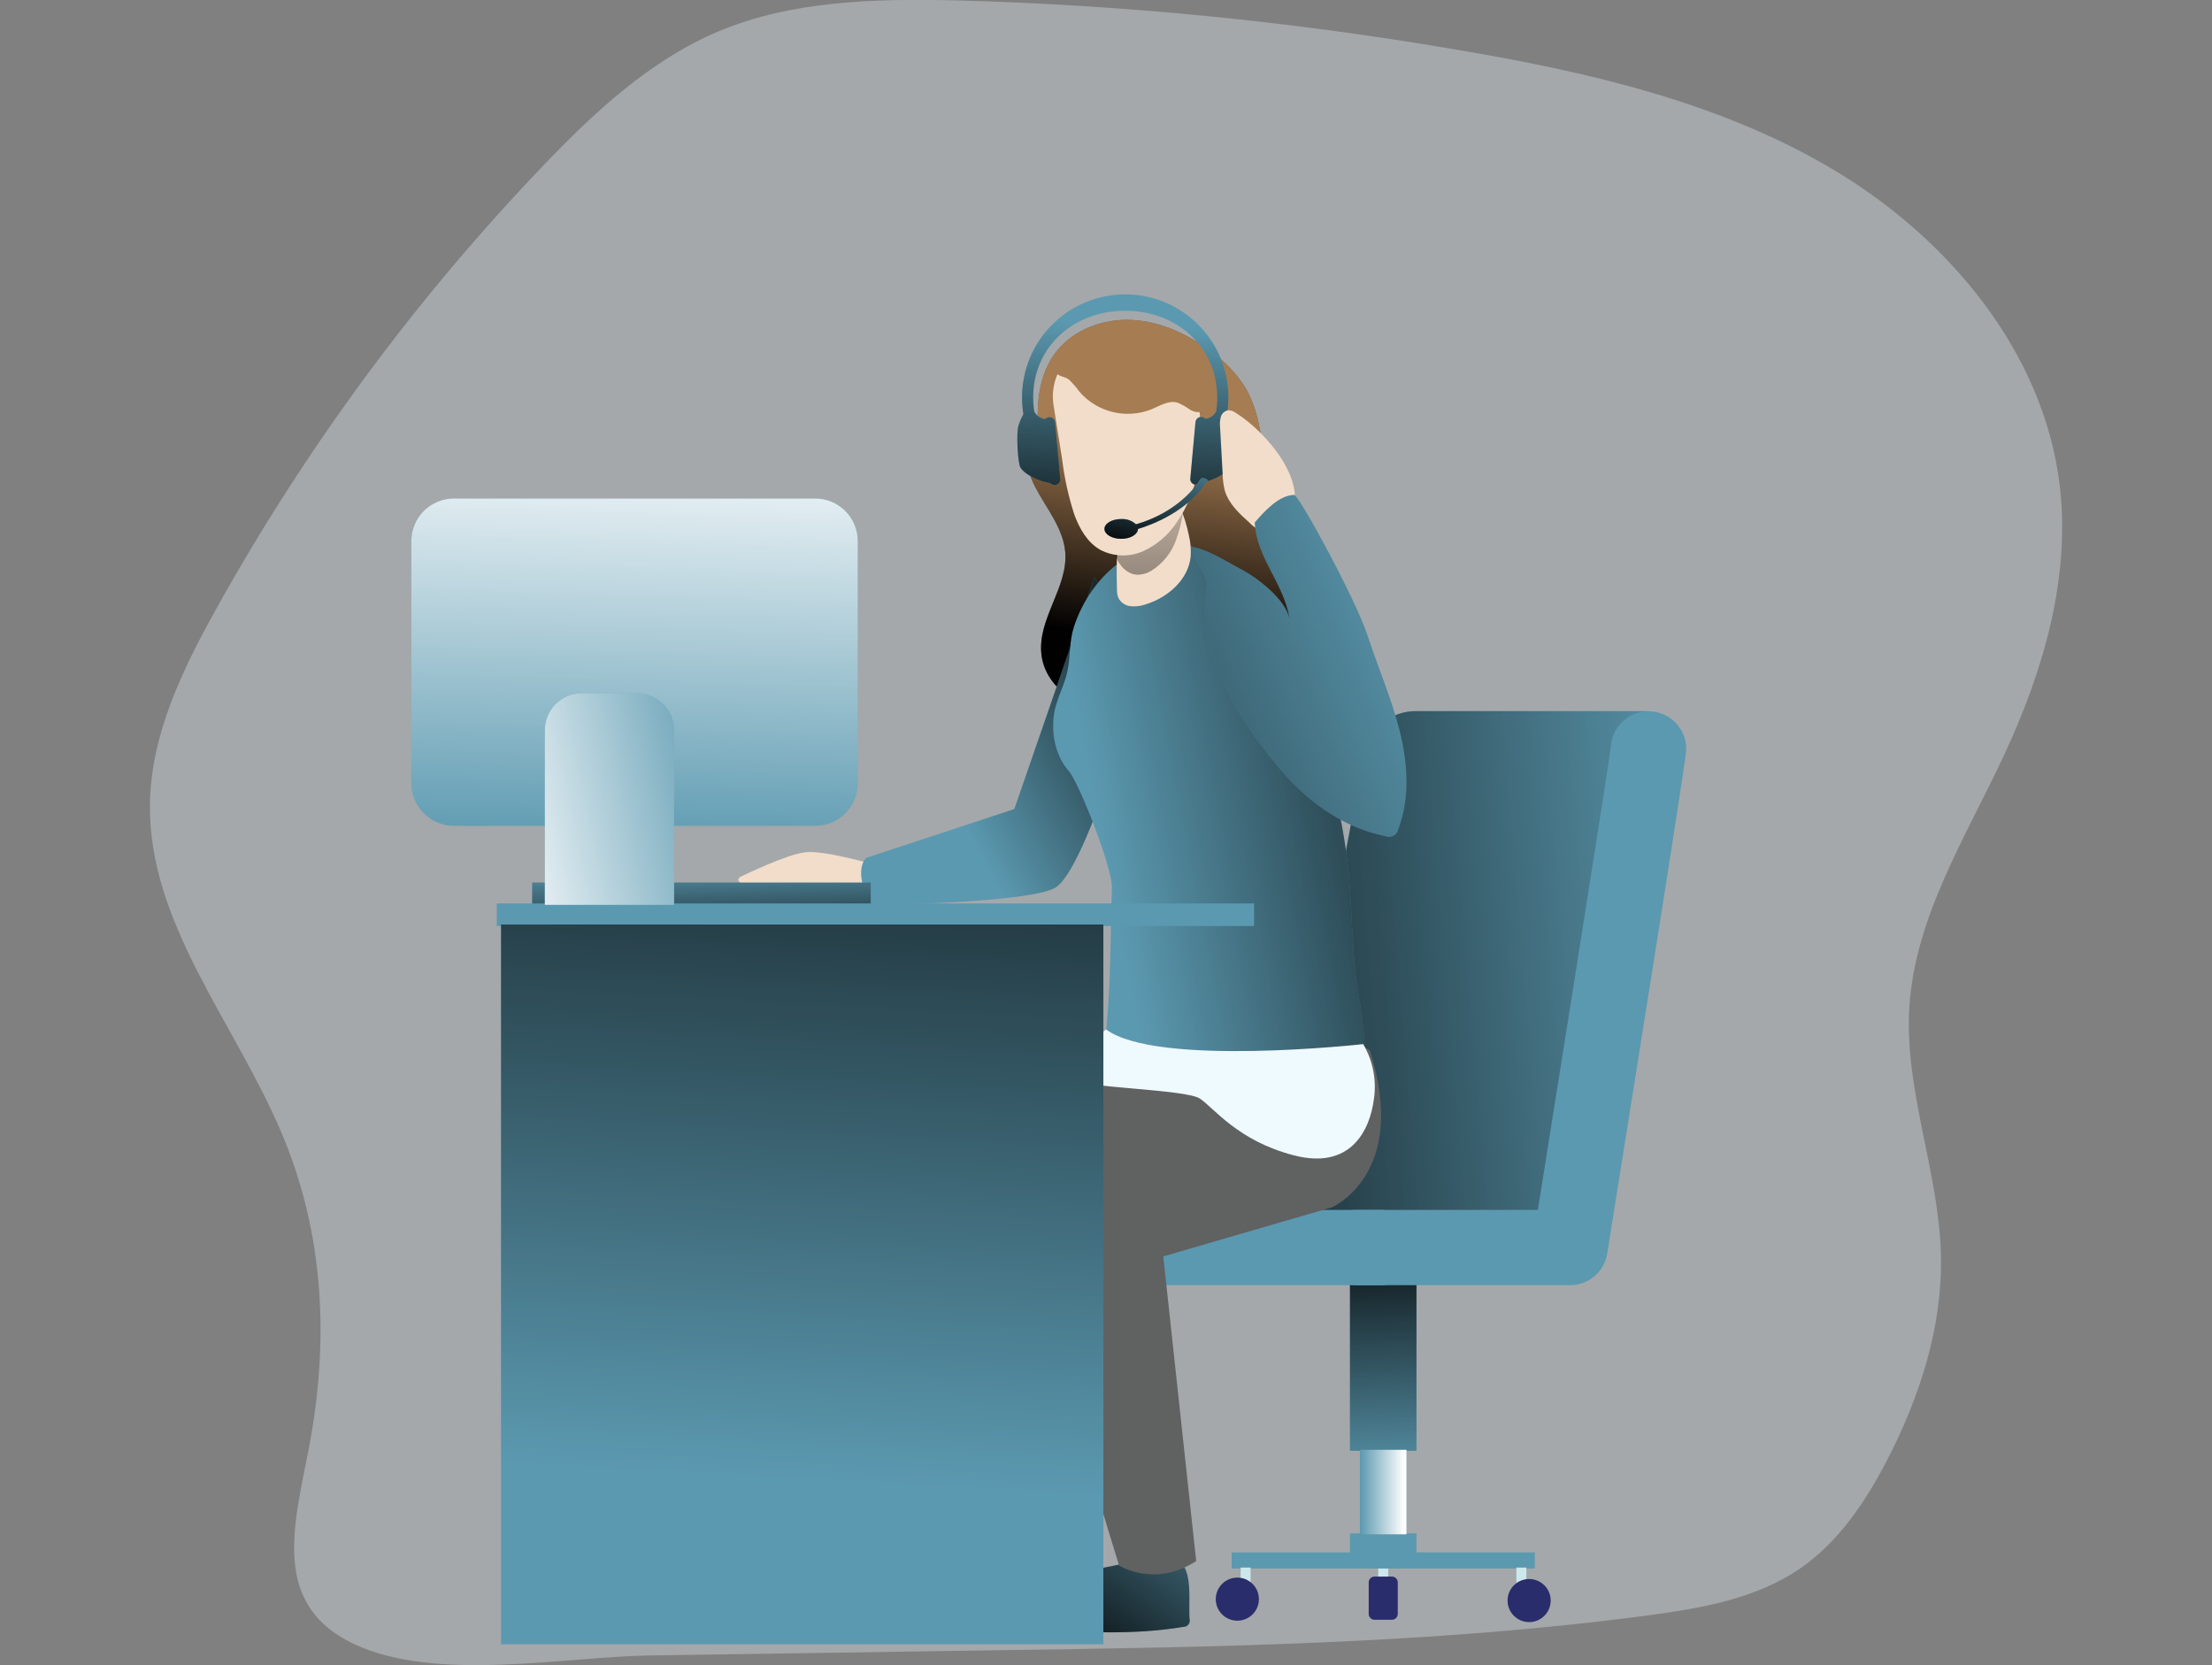 <?xml version="1.0" encoding="UTF-8"?> <svg xmlns="http://www.w3.org/2000/svg" width="611" height="460" viewBox="0 0 611 460" fill="none"><rect x="0" y="0" width="611" height="460" fill="#808080" stroke="none"/> <g clip-path="url(#clip0_88_115)"> <path opacity="0.4" d="M276.208 455.876C335.912 455.008 395.789 454.129 454.99 446.281C469.765 444.316 485.031 441.712 497.302 433.247C507.799 425.994 515.164 415.051 521.064 403.742C530.213 386.151 536.582 366.629 536.125 346.788C535.599 323.702 525.993 301.279 527.4 278.25C528.932 253.44 542.883 231.416 553.416 208.925C564.405 185.451 572.044 159.521 568.899 133.796C564.428 97.243 538.275 65.899 506.599 46.982C474.922 28.066 438.1 19.739 401.701 13.616C356.159 5.851 310.121 1.335 263.937 0.103C241.821 -0.377 218.95 0.103 198.572 8.624C179.635 16.586 164.208 30.945 150.006 45.794C114.74 82.644 84.355 123.864 59.596 168.442C50.322 185.142 41.666 203.053 41.414 222.13C40.98 254.856 64.64 282.248 77.516 312.37C89.729 340.813 91.021 370.821 85.155 400.886C81.141 421.585 74.863 443.631 98.1 454.311C120.822 464.763 155.712 457.67 179.841 457.316L276.208 455.876Z" fill="#DAE5E9"></path> <path d="M328.559 447.149C328.647 447.419 328.667 447.707 328.619 447.986C328.57 448.266 328.454 448.53 328.281 448.755C328.107 448.98 327.882 449.159 327.623 449.278C327.365 449.396 327.082 449.449 326.798 449.434C313.258 451.718 299.421 450.919 285.721 450.153C284.669 444.214 289.415 438.605 294.87 436.035C300.325 433.465 306.523 433.008 312.343 431.466C314.756 430.656 317.242 430.078 319.765 429.741C330.434 428.895 328.204 439.793 328.559 447.149Z" fill="#5B99B0"></path> <path d="M328.559 447.149C328.647 447.419 328.667 447.707 328.619 447.986C328.57 448.266 328.454 448.53 328.281 448.755C328.107 448.98 327.882 449.159 327.623 449.278C327.365 449.396 327.082 449.449 326.798 449.434C313.258 451.718 299.421 450.919 285.721 450.153C284.669 444.214 289.415 438.605 294.87 436.035C300.325 433.465 306.523 433.008 312.343 431.466C314.756 430.656 317.242 430.078 319.765 429.741C330.434 428.895 328.204 439.793 328.559 447.149Z" fill="url(#paint0_linear_88_115)"></path> <path d="M287.563 126.132C286.145 116.319 285.585 105.376 291.543 97.449C296.368 91.029 304.819 87.945 312.835 88.402C320.852 88.859 328.445 92.468 334.826 97.334C338.439 99.941 341.524 103.209 343.917 106.964C352.414 121.14 345.918 141.861 357.239 153.912C361.23 158.161 366.902 160.549 370.962 164.741C373.755 167.618 375.674 171.229 376.495 175.152C377.315 179.075 377.005 183.151 375.599 186.905C374.193 190.659 371.749 193.937 368.552 196.359C365.355 198.781 361.535 200.247 357.537 200.586C351.35 201.111 345.278 198.918 339.126 198.096C329.28 196.771 319.239 198.93 309.393 197.822C299.547 196.714 288.809 190.671 287.666 180.824C286.522 170.978 294.996 162.331 294.253 152.598C293.727 145.847 288.912 140.319 285.836 134.322C282.76 128.325 282.063 119.563 287.803 115.931" fill="#606161"></path> <path d="M287.563 126.132C286.145 116.319 285.585 105.376 291.543 97.449C296.368 91.029 304.819 87.945 312.835 88.402C320.852 88.859 328.445 92.468 334.826 97.334C338.439 99.941 341.524 103.209 343.917 106.964C352.414 121.14 345.918 141.861 357.239 153.912C361.23 158.161 366.902 160.549 370.962 164.741C373.755 167.618 375.674 171.229 376.495 175.152C377.315 179.075 377.005 183.151 375.599 186.905C374.193 190.659 371.749 193.937 368.552 196.359C365.355 198.781 361.535 200.247 357.537 200.586C351.35 201.111 345.278 198.918 339.126 198.096C329.28 196.771 319.239 198.93 309.393 197.822C299.547 196.714 288.809 190.671 287.666 180.824C286.522 170.978 294.996 162.331 294.253 152.598C293.727 145.847 288.912 140.319 285.836 134.322C282.76 128.325 282.063 119.563 287.803 115.931" fill="url(#paint1_linear_88_115)"></path> <path d="M380.693 437.588H383.449V433.168H380.693V437.588Z" fill="#CCE8EC"></path> <path d="M372.883 400.784H391.26V352.796H372.883V400.784Z" fill="#5B99B0"></path> <path d="M372.883 400.784H391.26V352.796H372.883V400.784Z" fill="url(#paint2_linear_88_115)"></path> <path d="M372.883 432.562H391.26V423.595H372.883V432.562Z" fill="#5B99B0"></path> <path d="M375.639 423.858H388.504V400.521H375.639V423.858Z" fill="#5B99B0"></path> <path d="M375.639 423.858H388.504V400.521H375.639V423.858Z" fill="url(#paint3_linear_88_115)"></path> <path d="M340.202 433.305H423.955V428.85H340.202V433.305Z" fill="#5B99B0"></path> <path d="M379.677 447.469H384.479C385.37 447.469 386.092 446.748 386.092 445.859V437.143C386.092 436.253 385.37 435.532 384.479 435.532H379.677C378.786 435.532 378.064 436.253 378.064 437.143V445.859C378.064 446.748 378.786 447.469 379.677 447.469Z" fill="#2A2D6B"></path> <path d="M418.853 439.073H421.609V433.042H418.853V439.073Z" fill="#CCE8EC"></path> <path d="M345.438 433.042H342.682V439.073H345.438V433.042Z" fill="#CCE8EC"></path> <path d="M422.376 448.109C425.666 448.109 428.334 445.444 428.334 442.157C428.334 438.871 425.666 436.206 422.376 436.206C419.085 436.206 416.418 438.871 416.418 442.157C416.418 445.444 419.085 448.109 422.376 448.109Z" fill="#2A2D6B"></path> <path d="M341.778 447.721C345.069 447.721 347.736 445.056 347.736 441.769C347.736 438.482 345.069 435.818 341.778 435.818C338.488 435.818 335.82 438.482 335.82 441.769C335.82 445.056 338.488 447.721 341.778 447.721Z" fill="#2A2D6B"></path> <path d="M455.368 196.451H390.986C387.625 196.452 384.369 197.626 381.782 199.77C379.195 201.914 377.439 204.894 376.818 208.194L350.768 346.982L425.716 340.745L455.368 196.451Z" fill="#5B99B0"></path> <path d="M455.368 196.451H390.986C387.625 196.452 384.369 197.626 381.782 199.77C379.195 201.914 377.439 204.894 376.818 208.194L350.768 346.982L425.716 340.745L455.368 196.451Z" fill="url(#paint4_linear_88_115)"></path> <path d="M364.273 344.64C364.273 343.274 364.543 341.92 365.066 340.658C365.59 339.395 366.357 338.248 367.325 337.282C368.292 336.315 369.441 335.549 370.705 335.026C371.968 334.503 373.323 334.234 374.691 334.234H424.79C433.058 282.454 444.322 211.506 444.974 206.058C445.191 203.384 446.433 200.898 448.442 199.117C450.45 197.336 453.069 196.399 455.752 196.501C458.436 196.603 460.976 197.735 462.843 199.663C464.711 201.59 465.761 204.163 465.775 206.846C465.775 207.897 465.775 209.839 443.956 346.274C443.564 348.718 442.313 350.943 440.426 352.549C438.54 354.155 436.142 355.036 433.664 355.035H374.691C371.93 355.035 369.282 353.94 367.329 351.991C365.375 350.042 364.276 347.398 364.273 344.64V344.64ZM444.962 206.857C444.962 206.629 444.962 206.389 444.962 206.16C444.948 206.392 444.948 206.625 444.962 206.857V206.857Z" fill="#5B99B0"></path> <path d="M311.796 355.035H381.633C384.334 354.945 386.895 353.81 388.775 351.87C390.655 349.929 391.705 347.334 391.705 344.634C391.705 341.934 390.655 339.34 388.775 337.399C386.895 335.458 384.334 334.323 381.633 334.234H311.796C310.4 334.188 309.008 334.422 307.705 334.924C306.401 335.426 305.212 336.185 304.208 337.155C303.203 338.125 302.405 339.288 301.86 340.572C301.314 341.857 301.033 343.239 301.033 344.634C301.033 346.03 301.314 347.411 301.86 348.696C302.405 349.981 303.203 351.143 304.208 352.113C305.212 353.084 306.401 353.843 307.705 354.344C309.008 354.846 310.4 355.081 311.796 355.035V355.035Z" fill="#5B99B0"></path> <path d="M378.385 290.176C378.385 290.176 283.276 325.77 282.83 327.392C279.765 338.814 309.131 432.482 309.131 432.482C309.131 432.482 318.909 438.731 330.413 431.237L321.322 347.085L367.91 333.526C367.91 333.526 389.34 324.33 378.385 290.176Z" fill="#606161"></path> <path d="M315.705 288.428C315.705 288.428 249.38 319.681 249.963 321.269C250.546 322.857 262.816 423.515 262.816 423.515C262.816 423.515 271.622 429.444 284.006 423.515L285.95 338.906L366.102 327.403C366.102 327.403 373.992 315.581 378.383 290.187C369.75 283.311 318.038 287.606 315.705 288.428Z" fill="#606161"></path> <path d="M241.432 238.842C241.432 238.842 227.984 234.923 222.7 235.415C217.417 235.906 205.799 241.663 204.701 242.131C203.603 242.6 202.128 245.216 212.706 244.267C223.284 243.319 227.389 251.304 235.211 249.659C243.033 248.014 244.897 243.296 244.897 243.296" fill="#F2DDCA"></path> <path d="M302.304 159.532L280.176 223.5L239.351 236.968C239.351 236.968 235.315 239.858 240.495 250.013C240.495 250.013 281.48 249.647 290.983 245.512C300.486 241.377 316.552 181.076 316.552 181.076" fill="#5B99B0"></path> <path d="M302.304 159.532L280.176 223.5L239.351 236.968C239.351 236.968 235.315 239.858 240.495 250.013C240.495 250.013 281.48 249.647 290.983 245.512C300.486 241.377 316.552 181.076 316.552 181.076" fill="url(#paint5_linear_88_115)"></path> <path d="M343.894 163.759C349.532 170.841 353.66 179.694 357.319 187.313C365.048 203.309 370.072 220.474 372.185 238.11C373.397 248.596 373.329 259.323 374.541 270.003C374.735 271.659 377.972 290.37 376.588 290.964C376.588 290.964 354.792 298.766 321.778 299.211C318.244 299.211 306.408 301.062 304.293 297.224C302.955 294.802 305.436 287.08 305.608 284.407C306.946 268.861 306.66 260.887 307.129 245.295C307.3 239.584 297.9 216.03 295.259 213.048C291.771 209.119 290.513 203.556 291.005 198.324C291.439 193.595 293.944 189.78 294.87 185.291C295.728 181.213 295.316 177.226 296.665 173.091C301.137 159.532 313.361 148.201 328.467 150.816C336.552 152.221 338.897 157.487 343.894 163.759Z" fill="#5B99B0"></path> <path d="M343.894 163.759C349.532 170.841 353.66 179.694 357.319 187.313C365.048 203.309 370.072 220.474 372.185 238.11C373.397 248.596 373.329 259.323 374.541 270.003C374.735 271.659 377.972 290.37 376.588 290.964C376.588 290.964 354.792 298.766 321.778 299.211C318.244 299.211 306.408 301.062 304.293 297.224C302.955 294.802 305.436 287.08 305.608 284.407C306.946 268.861 306.66 260.887 307.129 245.295C307.3 239.584 297.9 216.03 295.259 213.048C291.771 209.119 290.513 203.556 291.005 198.324C291.439 193.595 293.944 189.78 294.87 185.291C295.728 181.213 295.316 177.226 296.665 173.091C301.137 159.532 313.361 148.201 328.467 150.816C336.552 152.221 338.897 157.487 343.894 163.759Z" fill="url(#paint6_linear_88_115)"></path> <path d="M305.562 284.407C305.562 284.407 290.09 295.396 294.561 298.058C298.655 300.502 327.541 300.902 331.418 303.472C335.294 306.042 341.835 315.135 357.388 319.167C372.94 323.199 378.395 312.496 379.527 303.472C380.257 298.268 379.205 292.971 376.542 288.44C376.542 288.44 319.582 294.813 305.562 284.407Z" fill="#EFFAFF"></path> <path d="M240.517 243.81H146.986V249.956H240.517V243.81Z" fill="#5B99B0"></path> <path d="M240.517 243.81H146.986V249.956H240.517V243.81Z" fill="url(#paint7_linear_88_115)"></path> <path d="M346.399 249.579H137.232V255.816H346.399V249.579Z" fill="#5B99B0"></path> <path d="M304.773 255.404H138.398V454.231H304.773V255.404Z" fill="#5B99B0"></path> <path d="M304.773 255.404H138.398V454.231H304.773V255.404Z" fill="url(#paint8_linear_88_115)"></path> <path d="M225.148 137.703H125.407C118.896 137.703 113.617 142.976 113.617 149.48V216.361C113.617 222.865 118.896 228.138 125.407 228.138H225.148C231.659 228.138 236.938 222.865 236.938 216.361V149.48C236.938 142.976 231.659 137.703 225.148 137.703Z" fill="#5B99B0"></path> <path d="M225.148 137.703H125.407C118.896 137.703 113.617 142.976 113.617 149.48V216.361C113.617 222.865 118.896 228.138 125.407 228.138H225.148C231.659 228.138 236.938 222.865 236.938 216.361V149.48C236.938 142.976 231.659 137.703 225.148 137.703Z" fill="url(#paint9_linear_88_115)"></path> <path d="M160.721 191.505H175.976C178.688 191.505 181.288 192.581 183.205 194.496C185.123 196.411 186.2 199.009 186.2 201.717V249.967H150.498V201.717C150.498 199.009 151.575 196.411 153.492 194.496C155.41 192.581 158.01 191.505 160.721 191.505V191.505Z" fill="#5B99B0"></path> <path d="M160.721 191.505H175.976C178.688 191.505 181.288 192.581 183.205 194.496C185.123 196.411 186.2 199.009 186.2 201.717V249.967H150.498V201.717C150.498 199.009 151.575 196.411 153.492 194.496C155.41 192.581 158.01 191.505 160.721 191.505V191.505Z" fill="url(#paint10_linear_88_115)"></path> <path d="M308.525 162.833C308.502 163.611 308.626 164.386 308.891 165.118C309.209 165.755 309.681 166.302 310.264 166.711C310.847 167.12 311.522 167.377 312.23 167.46C313.644 167.611 315.075 167.443 316.415 166.968C322.533 165.107 328.194 160.195 328.88 153.844C329.027 151.929 328.88 150.003 328.445 148.132C327.864 145.205 326.97 142.348 325.781 139.611C324.637 137.04 322.945 134.322 320.189 133.842C317.433 133.362 314.609 135.647 312.939 138.103C308.147 145.048 308.33 154.723 308.525 162.833Z" fill="#F2DDCA"></path> <path d="M324.958 148.829C323.757 152.49 321.309 155.614 318.04 157.659C316.779 158.446 315.305 158.825 313.82 158.744C311.304 158.493 309.326 156.379 308.331 154.061C307.509 151.979 307.075 149.764 307.05 147.527C306.722 143.519 307.556 139.502 309.452 135.955C311.476 132.528 315.169 129.901 319.206 129.993C329.452 130.232 327.28 142.501 324.958 148.829Z" fill="url(#paint11_linear_88_115)"></path> <path d="M290.993 111.796L293.383 126.897C294.011 132.04 295.125 137.111 296.711 142.044C298.129 145.962 300.313 149.846 303.938 151.902C305.757 152.846 307.766 153.368 309.816 153.429C311.865 153.491 313.901 153.09 315.774 152.256C319.514 150.542 322.702 147.82 324.979 144.397C330.777 136.161 332.378 125.583 331.532 115.554C331.04 109.648 329.645 103.594 325.986 98.934C323.821 96.246 321.002 94.159 317.798 92.871C314.595 91.583 311.114 91.138 307.689 91.577C297.957 92.948 289.495 101.972 290.993 111.796Z" fill="#F2DDCA"></path> <path d="M340.326 117.496C339.977 116.403 339.513 115.35 338.943 114.355C339.179 112.843 339.298 111.315 339.297 109.785C339.297 102.236 336.295 94.995 330.951 89.657C325.606 84.319 318.358 81.32 310.8 81.32C303.242 81.32 295.994 84.319 290.649 89.657C285.305 94.995 282.303 102.236 282.303 109.785C282.306 111.339 282.432 112.89 282.68 114.423C282.131 115.409 281.679 116.446 281.331 117.519C280.667 119.324 281.091 128.051 281.914 129.239C283.423 131.42 287.517 133.122 290.125 133.454C290.29 133.636 290.497 133.778 290.727 133.867C290.957 133.956 291.205 133.991 291.451 133.968C291.654 133.953 291.851 133.899 292.032 133.808C292.214 133.716 292.375 133.59 292.507 133.436C292.639 133.282 292.739 133.103 292.801 132.91C292.863 132.717 292.886 132.513 292.869 132.311L291.44 116.616C291.394 116.21 291.189 115.838 290.87 115.581C290.551 115.324 290.143 115.204 289.736 115.246C289.362 115.286 289.014 115.456 288.752 115.725H288.329C287.769 115.599 287.242 115.353 286.786 115.004C286.33 114.655 285.955 114.211 285.688 113.703C285.486 112.422 285.383 111.128 285.379 109.831C285.379 95.598 296.757 85.843 310.8 85.843C324.843 85.843 336.221 95.621 336.221 109.831C336.223 111.139 336.12 112.446 335.912 113.738C335.639 114.219 335.268 114.637 334.823 114.965C334.378 115.294 333.868 115.526 333.328 115.645H332.905C332.7 115.431 332.438 115.28 332.15 115.208C331.863 115.137 331.56 115.148 331.279 115.242C330.997 115.335 330.748 115.506 330.56 115.735C330.372 115.965 330.253 116.242 330.217 116.536L328.788 132.231C328.756 132.639 328.888 133.042 329.154 133.353C329.42 133.663 329.798 133.856 330.206 133.888C330.452 133.911 330.7 133.876 330.93 133.787C331.16 133.698 331.367 133.556 331.532 133.374C334.14 133.042 338.234 131.34 339.743 129.159C340.567 128.039 341.001 119.301 340.326 117.496Z" fill="#5B99B0"></path> <path d="M340.326 117.496C339.977 116.403 339.513 115.35 338.943 114.355C339.179 112.843 339.298 111.315 339.297 109.785C339.297 102.236 336.295 94.995 330.951 89.657C325.606 84.319 318.358 81.32 310.8 81.32C303.242 81.32 295.994 84.319 290.649 89.657C285.305 94.995 282.303 102.236 282.303 109.785C282.306 111.339 282.432 112.89 282.68 114.423C282.131 115.409 281.679 116.446 281.331 117.519C280.667 119.324 281.091 128.051 281.914 129.239C283.423 131.42 287.517 133.122 290.125 133.454C290.29 133.636 290.497 133.778 290.727 133.867C290.957 133.956 291.205 133.991 291.451 133.968C291.654 133.953 291.851 133.899 292.032 133.808C292.214 133.716 292.375 133.59 292.507 133.436C292.639 133.282 292.739 133.103 292.801 132.91C292.863 132.717 292.886 132.513 292.869 132.311L291.44 116.616C291.394 116.21 291.189 115.838 290.87 115.581C290.551 115.324 290.143 115.204 289.736 115.246C289.362 115.286 289.014 115.456 288.752 115.725H288.329C287.769 115.599 287.242 115.353 286.786 115.004C286.33 114.655 285.955 114.211 285.688 113.703C285.486 112.422 285.383 111.128 285.379 109.831C285.379 95.598 296.757 85.843 310.8 85.843C324.843 85.843 336.221 95.621 336.221 109.831C336.223 111.139 336.12 112.446 335.912 113.738C335.639 114.219 335.268 114.637 334.823 114.965C334.378 115.294 333.868 115.526 333.328 115.645H332.905C332.7 115.431 332.438 115.28 332.15 115.208C331.863 115.137 331.56 115.148 331.279 115.242C330.997 115.335 330.748 115.506 330.56 115.735C330.372 115.965 330.253 116.242 330.217 116.536L328.788 132.231C328.756 132.639 328.888 133.042 329.154 133.353C329.42 133.663 329.798 133.856 330.206 133.888C330.452 133.911 330.7 133.876 330.93 133.787C331.16 133.698 331.367 133.556 331.532 133.374C334.14 133.042 338.234 131.34 339.743 129.159C340.567 128.039 341.001 119.301 340.326 117.496Z" fill="url(#paint12_linear_88_115)"></path> <path d="M333.648 132.608C331.944 131.283 331.361 132.608 331.361 132.608C330.446 134.242 325.185 141.575 313.784 144.842C313.235 144.339 312.592 143.951 311.891 143.7C311.19 143.449 310.445 143.34 309.702 143.38C307.14 143.38 305.07 144.602 305.07 146.11C305.07 147.618 307.14 148.852 309.702 148.852C312.263 148.852 314.276 147.641 314.333 146.133C318.324 144.911 328.273 141.21 333.648 132.608Z" fill="#5B99B0"></path> <path d="M333.648 132.608C331.944 131.283 331.361 132.608 331.361 132.608C330.446 134.242 325.185 141.575 313.784 144.842C313.235 144.339 312.592 143.951 311.891 143.7C311.19 143.449 310.445 143.34 309.702 143.38C307.14 143.38 305.07 144.602 305.07 146.11C305.07 147.618 307.14 148.852 309.702 148.852C312.263 148.852 314.276 147.641 314.333 146.133C318.324 144.911 328.273 141.21 333.648 132.608Z" fill="url(#paint13_linear_88_115)"></path> <path d="M295.316 104.908C296.368 105.927 297.324 107.04 298.175 108.232C300.588 111.009 303.809 112.965 307.388 113.827C310.967 114.689 314.726 114.414 318.141 113.041C320.428 112.059 322.83 110.539 325.22 111.225C326.464 111.738 327.643 112.397 328.73 113.19C329.874 113.863 331.486 114.206 332.527 113.349C332.86 113.019 333.12 112.623 333.289 112.186C333.459 111.749 333.534 111.282 333.51 110.814C333.625 107.272 331.452 104.12 329.382 101.253C327.769 98.76 325.76 96.545 323.436 94.696C321.483 93.388 319.297 92.466 316.998 91.977C311.012 90.58 304.733 91.17 299.112 93.656C297.043 94.503 295.184 95.794 293.669 97.437C292.754 98.511 291.073 101.07 291.576 102.601C292.08 104.131 294.058 103.846 295.316 104.908Z" fill="#A67C52"></path> <path d="M341.31 114.035C340.727 113.6 340.025 113.353 339.297 113.327C338.816 113.4 338.366 113.609 338 113.928C337.633 114.248 337.365 114.665 337.227 115.131C336.971 116.064 336.897 117.038 337.01 117.999L337.731 131.112C337.758 132.556 337.942 133.992 338.28 135.396C339.309 139.097 342.305 141.861 345.141 144.408C346.3 145.641 347.769 146.54 349.395 147.013C350.549 147.148 351.718 146.968 352.777 146.491C353.837 146.014 354.747 145.259 355.41 144.306C363.14 134.379 349.543 119.072 341.31 114.035Z" fill="#F2DDCA"></path> <path d="M355.192 214.339C362.477 222.426 371.945 228.892 382.637 230.971C383.006 231.134 383.406 231.209 383.809 231.191C384.211 231.174 384.603 231.063 384.956 230.868C385.308 230.673 385.61 230.4 385.839 230.069C386.068 229.738 386.217 229.358 386.274 228.96C389.499 220.405 388.847 210.821 386.628 201.945C384.41 193.07 380.728 184.64 377.88 175.947C374.45 165.335 358.714 136.732 357.525 136.732C353.271 136.732 349.131 141.404 346.604 144.328C347.016 154.06 354.7 161.2 356.164 170.841C355.021 165.495 347.187 159.418 342.304 156.985C340.269 155.957 331.486 150.428 329.622 151.742C328.17 152.758 333.808 159.578 333.476 161.325C329.965 179.762 343.311 201.146 355.192 214.339Z" fill="#5B99B0"></path> <path d="M355.192 214.339C362.477 222.426 371.945 228.892 382.637 230.971C383.006 231.134 383.406 231.209 383.809 231.191C384.211 231.174 384.603 231.063 384.956 230.868C385.308 230.673 385.61 230.4 385.839 230.069C386.068 229.738 386.217 229.358 386.274 228.96C389.499 220.405 388.847 210.821 386.628 201.945C384.41 193.07 380.728 184.64 377.88 175.947C374.45 165.335 358.714 136.732 357.525 136.732C353.271 136.732 349.131 141.404 346.604 144.328C347.016 154.06 354.7 161.2 356.164 170.841C355.021 165.495 347.187 159.418 342.304 156.985C340.269 155.957 331.486 150.428 329.622 151.742C328.17 152.758 333.808 159.578 333.476 161.325C329.965 179.762 343.311 201.146 355.192 214.339Z" fill="url(#paint14_linear_88_115)"></path> </g> <defs> <linearGradient id="paint0_linear_88_115" x1="340.68" y1="400.087" x2="292.367" y2="467.178" gradientUnits="userSpaceOnUse"> <stop stop-color="#010101" stop-opacity="0"></stop> <stop offset="0.95" stop-color="#010101"></stop> </linearGradient> <linearGradient id="paint1_linear_88_115" x1="334.254" y1="120.717" x2="326.472" y2="181.146" gradientUnits="userSpaceOnUse"> <stop stop-color="#A67C52"></stop> <stop offset="0.95" stop-color="#010101"></stop> </linearGradient> <linearGradient id="paint2_linear_88_115" x1="383.426" y1="410.916" x2="380.311" y2="332.166" gradientUnits="userSpaceOnUse"> <stop stop-color="#010101" stop-opacity="0"></stop> <stop offset="0.95" stop-color="#010101"></stop> </linearGradient> <linearGradient id="paint3_linear_88_115" x1="375.639" y1="412.184" x2="388.504" y2="412.184" gradientUnits="userSpaceOnUse"> <stop stop-color="white" stop-opacity="0"></stop> <stop offset="0.95" stop-color="white"></stop> </linearGradient> <linearGradient id="paint4_linear_88_115" x1="478.079" y1="262.749" x2="272.815" y2="279.933" gradientUnits="userSpaceOnUse"> <stop stop-color="#010101" stop-opacity="0"></stop> <stop offset="0.95" stop-color="#010101"></stop> </linearGradient> <linearGradient id="paint5_linear_88_115" x1="262.543" y1="221.467" x2="341.726" y2="177.346" gradientUnits="userSpaceOnUse"> <stop stop-color="#010101" stop-opacity="0"></stop> <stop offset="0.95" stop-color="#010101"></stop> </linearGradient> <linearGradient id="paint6_linear_88_115" x1="304.201" y1="229.943" x2="436.865" y2="204.164" gradientUnits="userSpaceOnUse"> <stop stop-color="#010101" stop-opacity="0"></stop> <stop offset="0.95" stop-color="#010101"></stop> </linearGradient> <linearGradient id="paint7_linear_88_115" x1="193.494" y1="237.527" x2="194.362" y2="269.1" gradientUnits="userSpaceOnUse"> <stop stop-color="#010101" stop-opacity="0"></stop> <stop offset="0.95" stop-color="#010101"></stop> </linearGradient> <linearGradient id="paint8_linear_88_115" x1="218.641" y1="408.448" x2="233.441" y2="137.918" gradientUnits="userSpaceOnUse"> <stop stop-color="#010101" stop-opacity="0"></stop> <stop offset="0.95" stop-color="#010101"></stop> </linearGradient> <linearGradient id="paint9_linear_88_115" x1="173.654" y1="235.426" x2="177.544" y2="109.134" gradientUnits="userSpaceOnUse"> <stop stop-color="white" stop-opacity="0"></stop> <stop offset="0.95" stop-color="white"></stop> </linearGradient> <linearGradient id="paint10_linear_88_115" x1="203.536" y1="214.453" x2="129.498" y2="229.69" gradientUnits="userSpaceOnUse"> <stop stop-color="white" stop-opacity="0"></stop> <stop offset="0.95" stop-color="white"></stop> </linearGradient> <linearGradient id="paint11_linear_88_115" x1="316.599" y1="113.921" x2="318.151" y2="237.882" gradientUnits="userSpaceOnUse"> <stop stop-color="#010101" stop-opacity="0"></stop> <stop offset="0.95" stop-color="#010101"></stop> </linearGradient> <linearGradient id="paint12_linear_88_115" x1="312.584" y1="89.704" x2="308.693" y2="160.264" gradientUnits="userSpaceOnUse"> <stop stop-color="#010101" stop-opacity="0"></stop> <stop offset="0.95" stop-color="#010101"></stop> </linearGradient> <linearGradient id="paint13_linear_88_115" x1="322.772" y1="121.905" x2="316.348" y2="154.646" gradientUnits="userSpaceOnUse"> <stop stop-color="#010101" stop-opacity="0"></stop> <stop offset="0.95" stop-color="#010101"></stop> </linearGradient> <linearGradient id="paint14_linear_88_115" x1="397.892" y1="172.04" x2="207.717" y2="254.049" gradientUnits="userSpaceOnUse"> <stop stop-color="#010101" stop-opacity="0"></stop> <stop offset="0.95" stop-color="#010101"></stop> </linearGradient> <clipPath id="clip0_88_115"> <rect width="611" height="460" fill="white"></rect> </clipPath> </defs> </svg> 